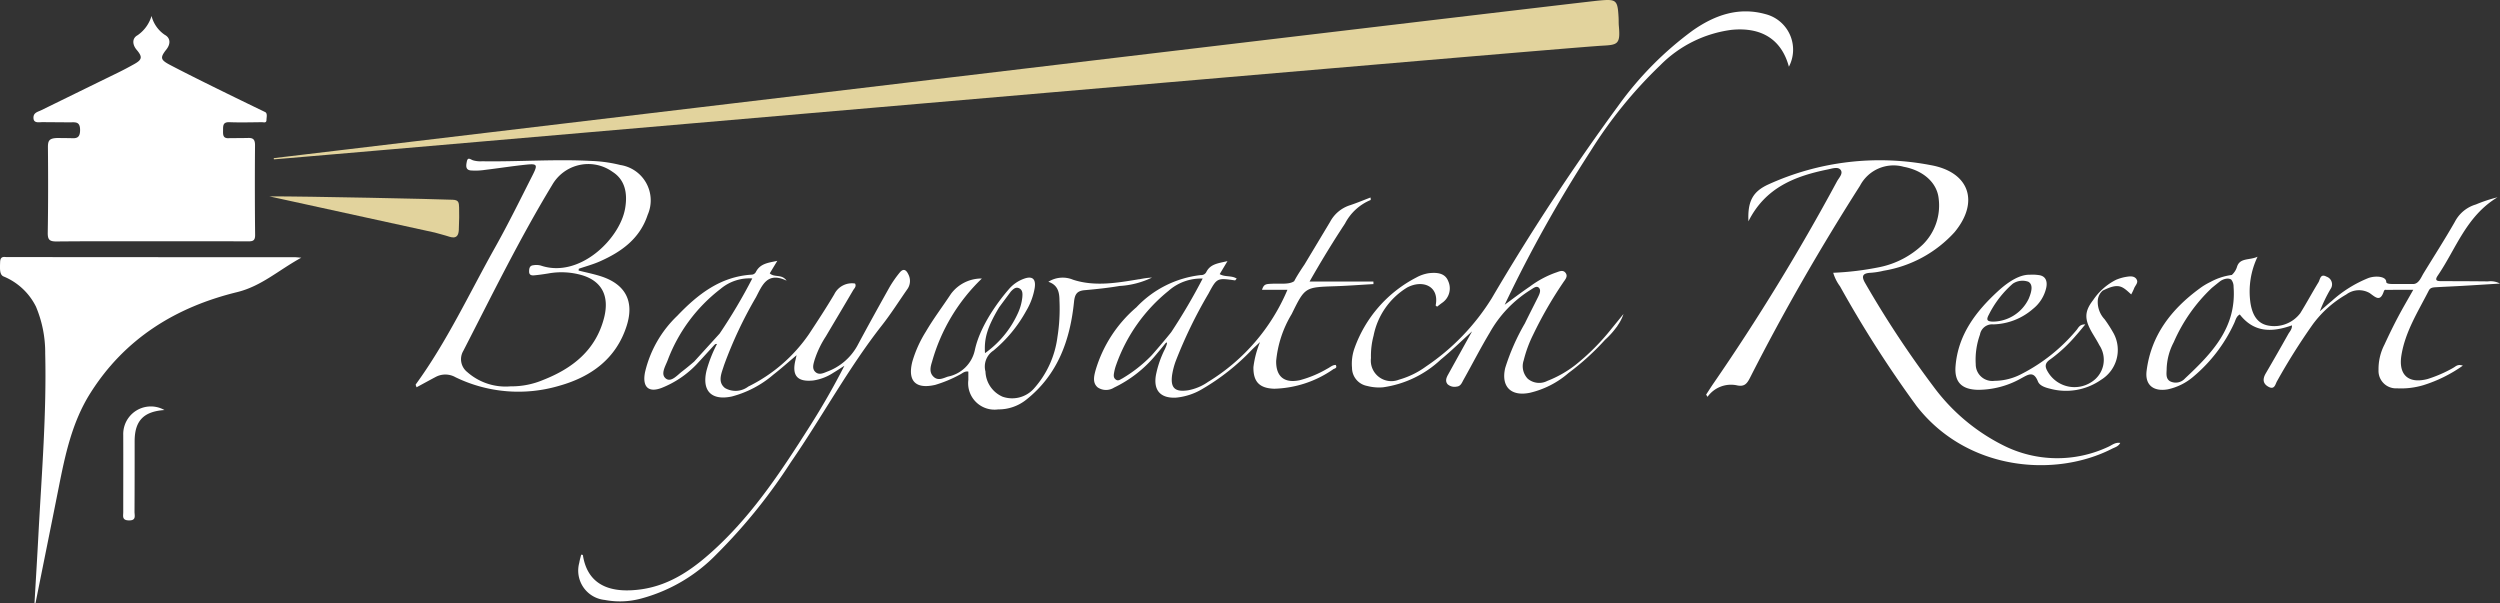 <svg xmlns="http://www.w3.org/2000/svg" xmlns:xlink="http://www.w3.org/1999/xlink" width="243.531" height="58.783" viewBox="0 0 243.531 58.783">
  <rect x="0" y="0" width="243.531" height="58.783" fill="#333333" stroke="none"/>
  <defs>
    <clipPath id="clip-path">
      <rect id="Rectangle_12270" data-name="Rectangle 12270" width="243.531" height="58.783" fill="none"/>
    </clipPath>
  </defs>
  <g id="logo" transform="translate(0 0)">
    <g id="Group_5184" data-name="Group 5184" transform="translate(0 0)" clip-path="url(#clip-path)">
      <path id="Path_220708" data-name="Path 220708" d="M14.887,1.623a3.153,3.153,0,0,0,1.29,1.831c.571.31.569.9.156,1.421-.626.794-.591,1.007.321,1.491,2.839,1.5,9.07,4.5,9.291,4.606.257.123.137.522.136.771,0,.333-.272.218-.463.22-1.045.01-2.09.04-3.133,0-.68-.029-.625.372-.633.822s0,.782.613.733l1.749-.015c.546-.038.756.119.752.706q-.036,4.371.009,8.742c.007.595-.271.622-.726.62-2.4-.013-4.791-.007-7.187-.007-3.808,0-7.613-.019-11.426.017-.7.007-.873-.18-.861-.867.046-2.76.043-5.522.018-8.281-.006-.675.116-.9.9-.931l1.288.013c.585.04.943,0,.944-.79,0-.849-.463-.753-.991-.748l-2.579-.019c-.323-.02-.9.154-.964-.323-.074-.607.408-.669.771-.849q3.749-1.839,7.5-3.672c.522-.256,1.036-.531,1.542-.814.771-.429.813-.7.24-1.377-.435-.51-.472-1.129.075-1.428a3.48,3.48,0,0,0,1.36-1.867" transform="translate(-0.123 -0.059)" fill="#fff"/>
      <path id="Path_220709" data-name="Path 220709" d="M27.673,15.405C29.935,15.137,154.463.27,156.743.056c1.742-.164,1.838-.061,1.934,1.659.015.275,0,.553.027.827.162,1.767-.123,1.831-1.623,1.909-3.969.206-128.949,11.072-129.4,11.072a.8.8,0,0,0-.006-.118" transform="translate(-1.007 0)" fill="#e2d39d"/>
      <path id="Path_220710" data-name="Path 220710" d="M3.358,59.713c.136-2.322.279-4.646.4-6.968.314-5.782.783-11.563.646-17.365a11.515,11.515,0,0,0-.9-4.562,6.12,6.12,0,0,0-3.18-2.952c-.366-.184-.336-.729-.313-1.37.014-.392.133-.561.526-.513C.6,25.991,19.392,26,28.726,26c.112,0,.223.016.622.048-2.23,1.224-3.89,2.778-6.263,3.357-5.974,1.462-10.948,4.529-14.3,9.861-1.766,2.809-2.435,5.974-3.066,9.166C4.971,52.2,4.208,55.964,3.453,59.728l-.1-.013" transform="translate(0 -0.945)" fill="#fff"/>
      <path id="Path_220711" data-name="Path 220711" d="M184.854,27.161a28.465,28.465,0,0,0,4.569-.561,8.582,8.582,0,0,0,4.17-2.2,5.347,5.347,0,0,0,1.535-4.451c-.156-1.589-1.535-2.764-3.406-3.112a3.685,3.685,0,0,0-4.254,1.837c-3.872,6.071-7.461,12.3-10.719,18.715-.306.6-.565.9-1.3.732a2.8,2.8,0,0,0-2.838,1.125l-.137-.217c.222-.339.437-.683.666-1.019a211.569,211.569,0,0,0,12.072-19.735c.193-.361.64-.782.36-1.141-.255-.33-.82-.126-1.228-.043-3.18.649-6.087,1.744-7.749,5.058-.091-1.969.436-2.905,1.941-3.594a26.175,26.175,0,0,1,15.821-1.879c3.766.675,4.76,3.587,2.313,6.534a11.946,11.946,0,0,1-6.894,3.75,7.437,7.437,0,0,1-1.27.2c-.8.042-.936.331-.528,1.025a98.471,98.471,0,0,0,6.628,10.041,19.017,19.017,0,0,0,6.754,5.716,11.673,11.673,0,0,0,10.3.166c.345-.152.658-.451,1.156-.373-.193.36-.526.425-.8.566-5.544,2.839-14.1,2.168-19.029-4.144a111.6,111.6,0,0,1-7.469-11.673,4.281,4.281,0,0,1-.665-1.327" transform="translate(-6.276 -0.589)" fill="#fff"/>
      <path id="Path_220712" data-name="Path 220712" d="M27.2,19.851c3.631-.012,16.285.26,17.906.33.578.025.588.289.606.752.018.438.012,1.414-.028,2.2-.055,1.1-.9.629-1.26.543s-.74-.223-1.08-.3q-8.073-1.752-16.143-3.53" transform="translate(-0.99 -0.722)" fill="#e2d39d"/>
      <path id="Path_220713" data-name="Path 220713" d="M16.469,41.439c-2.037.138-2.891,1.06-2.9,3.006,0,2.3,0,4.6-.013,6.9,0,.385.193.867-.564.844-.675-.018-.534-.431-.534-.8,0-2.515.009-5.029,0-7.544a2.69,2.69,0,0,1,4.013-2.409" transform="translate(-0.453 -1.495)" fill="#fff"/>
      <path id="Path_220714" data-name="Path 220714" d="M61.981,16.662a13.678,13.678,0,0,0-2.815-.4c-3.565-.193-7.119.088-10.68.031a2.554,2.554,0,0,1-.9-.1c-.274-.111-.491-.328-.585.139-.074.371-.143.8.385.855a6.236,6.236,0,0,0,1.373-.053c1.338-.16,2.671-.372,4.012-.51,1.091-.113,1.156-.006.65,1-1.2,2.37-2.375,4.762-3.675,7.08-2.51,4.476-4.68,9.154-7.716,13.325-.03.041.039.155.075.282.643-.348,1.253-.684,1.868-1.01a2,2,0,0,1,1.927.029,14.012,14.012,0,0,0,10.118.829c3.084-.867,5.541-2.628,6.562-5.854.761-2.409-.151-4.065-2.569-4.826-.7-.219-1.416-.362-2.12-.54.007-.059.013-.118.019-.176.684-.235,1.389-.423,2.048-.715,2.105-.932,3.9-2.216,4.659-4.529a3.487,3.487,0,0,0-2.637-4.859m.438,4.254c-.525,2.974-4.477,6.818-8.218,5.534a1.729,1.729,0,0,0-.73-.025c-.354.04-.4.315-.4.613,0,.352.249.392.5.368.456-.043.911-.108,1.364-.182a7.19,7.19,0,0,1,3.276.164c1.945.578,2.715,2.038,2.155,4.19-.817,3.134-3.074,4.9-5.938,6.023a7.936,7.936,0,0,1-3.166.619,5.638,5.638,0,0,1-4.213-1.39,1.594,1.594,0,0,1-.385-2.069C49.46,29.323,52.147,23.83,55.319,18.6a4.053,4.053,0,0,1,5.533-1.5,3.823,3.823,0,0,1,.36.232c1.127.723,1.494,1.961,1.207,3.581" transform="translate(-1.529 -0.583)" fill="#fff"/>
      <path id="Path_220715" data-name="Path 220715" d="M90.618,27.7c-.227-.5-.515-.611-.867-.168a10.814,10.814,0,0,0-.99,1.432c-1.06,1.894-2.114,3.794-3.137,5.709a5.579,5.579,0,0,1-2.953,2.5c-.366.153-.786.338-1.123.014s-.184-.753-.082-1.131a9.516,9.516,0,0,1,1.1-2.313c.887-1.5,1.786-3,2.661-4.5.111-.193.35-.373.193-.664a1.916,1.916,0,0,0-2.028,1.053c-.781,1.316-1.622,2.6-2.463,3.876a15.436,15.436,0,0,1-5.912,5.107,2.049,2.049,0,0,1-2.262.146c-.771-.6-.324-1.488-.1-2.222a40.582,40.582,0,0,1,3.115-6.628c.617-1.18,1.1-2.505,2.979-1.613-.468-.675-1.178-.276-1.638-.712l.735-1.217c-.847.185-1.655.243-2.082,1.074a.49.49,0,0,1-.441.273c-3.035.193-5.234,1.927-7.216,4a11.071,11.071,0,0,0-3.148,5.507c-.28,1.433.34,2.03,1.661,1.506a9.568,9.568,0,0,0,3.354-2.27l.193-.208c.063-.068.125-.135.187-.2.443-.482,1.14-1.247,1.308-1.434a1.4,1.4,0,0,1,.146-.137.86.86,0,0,1,.165-.015,12.92,12.92,0,0,0-1.014,2.565c-.49,1.99.46,2.981,2.465,2.55a10.179,10.179,0,0,0,4.031-2.12c.745-.578,1.445-1.207,2.268-1.9-.056.249-.08.36-.107.471-.372,1.517.18,2.155,1.735,1.991a4.848,4.848,0,0,0,1.956-.753c.365-.217.718-.454,1.076-.681-1.06,2.075-2.192,4.039-3.406,5.949-2.632,4.144-5.326,8.249-8.929,11.644-2.139,2.016-4.476,3.776-7.5,4.191-2.381.326-5.13-.008-5.642-3.346,0-.018-.1-.023-.165-.038-.065.27-.146.535-.187.8A2.87,2.87,0,0,0,61.035,59.4a7.867,7.867,0,0,0,3.554-.137,15.994,15.994,0,0,0,7.352-4.329,53.544,53.544,0,0,0,7.21-8.929c3.045-4.409,5.589-9.154,8.907-13.38.867-1.106,1.621-2.3,2.427-3.457a1.386,1.386,0,0,0,.133-1.471M67.01,37.849c-.569-.412-.083-1.184.144-1.762a15.746,15.746,0,0,1,5.177-6.995,4.36,4.36,0,0,1,3.079-1.01,52.658,52.658,0,0,1-3.18,5.369l-2.488,2.736c-.385.33-.779.656-1.181.964-.46.356-1.044,1.06-1.55.7" transform="translate(-2.127 -0.959)" fill="#fff"/>
      <path id="Path_220716" data-name="Path 220716" d="M114.332,28.218c-2.155.357-4.345.743-6.463.047a2.61,2.61,0,0,0-2.395.206c.918.305,1.082,1.009,1.082,1.831a17.516,17.516,0,0,1-.2,3.572,9.3,9.3,0,0,1-2.3,5.011,2.839,2.839,0,0,1-3.04.78,2.771,2.771,0,0,1-1.667-2.447,1.86,1.86,0,0,1,.771-2.042,13.38,13.38,0,0,0,3.2-3.88,6.413,6.413,0,0,0,.823-2.224c.133-.867-.215-1.2-1.041-.9a3.477,3.477,0,0,0-1.459,1l-.031.036-.008.009c-.122.145-2.688,3.021-3.294,5.922a3.342,3.342,0,0,1-2.63,2.571c-.451.152-.942.431-1.385.015s-.311-.964-.152-1.463A17.934,17.934,0,0,1,99,28.151a3.7,3.7,0,0,0-3.015,1.5c-.808,1.225-1.7,2.4-2.441,3.669a11.623,11.623,0,0,0-1.317,2.916c-.49,1.905.324,2.715,2.225,2.277a12.363,12.363,0,0,0,2.367-.983c.267-.123.488-.379.861-.311v.818a2.569,2.569,0,0,0,2.906,2.864,4.309,4.309,0,0,0,2.727-.939c3.073-2.43,4.28-5.8,4.66-9.526.078-.771.3-1.086,1.055-1.149,1.129-.1,2.26-.219,3.373-.408a8.361,8.361,0,0,0,3.171-.82,7.957,7.957,0,0,0-1.245.169M100.7,30.932c.014-.024,1.126-1.52,1.126-1.52.244-.242.467-.466.8-.312.362.169.34.551.312.882a5.02,5.02,0,0,1-.482,1.659,9.641,9.641,0,0,1-3.154,3.781c-.087-1.4.179-2.463,1.393-4.49" transform="translate(-3.351 -1.021)" fill="#fff"/>
      <path id="Path_220717" data-name="Path 220717" d="M133.338,36.629a10.626,10.626,0,0,1-2.7,1.133c-1.5.32-2.322-.347-2.3-1.866a10.751,10.751,0,0,1,1.513-4.577c1.289-2.629,1.3-2.611,4.206-2.71,1.253-.042,2.505-.137,3.758-.208,0-.085,0-.169-.006-.253h-6.215c1.156-2.031,2.271-3.854,3.448-5.641a4.934,4.934,0,0,1,2.505-2.3,1.141,1.141,0,0,0-.017-.243c-.667.254-1.3.518-1.956.741a3.343,3.343,0,0,0-1.98,1.629L131.093,26.5s-.687,1-1,1.617c-.5.347-1.349.209-2.155.249-.578.028-.8.015-.977.588h2.476a19.3,19.3,0,0,1-7.739,8.978,4.939,4.939,0,0,1-1.936.813c-1.287.193-1.735-.226-1.559-1.5a7.153,7.153,0,0,1,.344-1.326,45.173,45.173,0,0,1,3.2-6.595c.826-1.542.844-1.528,2.584-1.285.03,0,.07-.071.166-.173-.506-.331-1.148-.128-1.659-.439l.759-1.265c-.878.211-1.666.261-2.067,1.069a.544.544,0,0,1-.528.289,10.2,10.2,0,0,0-6.281,3.142,12.839,12.839,0,0,0-3.985,6.167c-.146.556-.3,1.2.223,1.638a1.445,1.445,0,0,0,1.579.021,12.041,12.041,0,0,0,4.061-3.165c.02-.022.705-.833.932-1.131.364-.363.055.362-.034.547a9.827,9.827,0,0,0-.867,2.505c-.27,1.5.436,2.3,1.962,2.216a6.058,6.058,0,0,0,2.513-.819,21.852,21.852,0,0,0,4.891-3.867c.193-.193.4-.379.771-.727a9.38,9.38,0,0,0-.643,2.434c-.027,1.441.6,2.072,2.029,2.112a10.516,10.516,0,0,0,5.759-1.907c.111-.067.409-.09.228-.411-.314,0-.542.221-.8.357m-20.021.975c-.171.091-.362.261-.594.1-.251-.172-.22-.428-.178-.665a4.539,4.539,0,0,1,.215-.8,16.172,16.172,0,0,1,5.086-7.18,4.777,4.777,0,0,1,3.331-1.2,57.359,57.359,0,0,1-3.05,5.2c-.341.454-1.845,2.216-1.988,2.348a13.53,13.53,0,0,1-2.819,2.2" transform="translate(-4.024 -0.726)" fill="#fff"/>
      <path id="Path_220718" data-name="Path 220718" d="M176.971,1.423c-2.63-.737-4.96.087-7.1,1.584a32.857,32.857,0,0,0-7.227,7.292A220.655,220.655,0,0,0,150.284,29.1a21.968,21.968,0,0,1-6.4,6.641,8.289,8.289,0,0,1-2.631,1.284,2,2,0,0,1-2.731-2.1,7.586,7.586,0,0,1,.255-2.184,7.1,7.1,0,0,1,3.263-4.689c1.492-.8,3.161-.165,2.785,1.735,0,.025.067.066.136.13.152-.116.316-.248.482-.368a1.7,1.7,0,0,0,.6-2.131c-.316-.81-1.15-.849-1.9-.762a3.677,3.677,0,0,0-1.206.419,12.464,12.464,0,0,0-6.023,6.9,4.51,4.51,0,0,0-.238,1.9,1.8,1.8,0,0,0,1.475,1.762,4.574,4.574,0,0,0,1.551.132,10.308,10.308,0,0,0,5.626-2.706c.984-.8,1.893-1.7,3.041-2.74l-.339.609q-1,1.8-2,3.61c-.168.3-.3.64-.033.938a1.011,1.011,0,0,0,.867.221c.41-.027.523-.4.681-.679.855-1.52,1.647-3.077,2.544-4.57a11.59,11.59,0,0,1,3.951-4.155c.252-.149.583-.447.817-.243.272.237.084.631-.067.938-.421.85-.859,1.69-1.272,2.544a21.251,21.251,0,0,0-1.92,4.352c-.42,1.807.554,2.794,2.393,2.417a8.8,8.8,0,0,0,3.79-1.941l.009-.006a24.552,24.552,0,0,0,3.54-3.22,7.665,7.665,0,0,0,1.088-1.2l.008-.009a.969.969,0,0,0,.138-.2,4.175,4.175,0,0,0,.557-1.1l-1.185,1.456a22.067,22.067,0,0,1-3.524,3.528,10.875,10.875,0,0,1-2.712,1.534,1.725,1.725,0,0,1-1.9-.209,1.756,1.756,0,0,1-.4-1.791,12.076,12.076,0,0,1,.915-2.492,39.473,39.473,0,0,1,2.928-5.088c.18-.273.482-.578.258-.911-.266-.4-.675-.15-1.01-.048a9.571,9.571,0,0,0-2.494,1.349c-.834.565-1.638,1.179-2.45,1.771a130.952,130.952,0,0,1,8.383-14.994A43.4,43.4,0,0,1,166.7,6.4a11.924,11.924,0,0,1,6.945-3.451c2.908-.289,4.869.919,5.589,3.59a3.571,3.571,0,0,0-2.253-5.114" transform="translate(-4.973 -0.041)" fill="#fff"/>
      <path id="Path_220719" data-name="Path 220719" d="M215.314,28.2c-.239-.346-.67-.276-1.02-.219a4.213,4.213,0,0,0-.9.255l-.031.009a5.849,5.849,0,0,0-2.274,2c-.92,1.181-.819,1.959-.039,3.276.219.368.448.73.644,1.111a2.557,2.557,0,0,1-.8,3.614,3.006,3.006,0,0,1-4.144-.9c-.317-.5-.489-.9.181-1.342a14.315,14.315,0,0,0,2.485-2.313c.289-.316.556-.657.915-1.084-.586-.006-.675.344-.86.555a17.17,17.17,0,0,1-5.343,4.27,5.729,5.729,0,0,1-2.644.675,1.616,1.616,0,0,1-1.816-1.389,1.521,1.521,0,0,1-.014-.229,7.254,7.254,0,0,1,.412-2.881,1.2,1.2,0,0,1,1.3-1,6.107,6.107,0,0,0,3.854-1.5,3.659,3.659,0,0,0,1.3-2.059c.131-.61-.024-1.156-.729-1.243a4.284,4.284,0,0,0-.86-.035c-.469-.009-1.468.1-3.1,1.591-2.178,2-3.895,4.255-4.144,7.312-.124,1.559.594,2.264,2.158,2.308a8.555,8.555,0,0,0,4.217-1.108c.657-.342,1.218-.8,1.649.289.161.409.681.59,1.144.7a5.955,5.955,0,0,0,5-.851,3.412,3.412,0,0,0,1.243-4.508,13.186,13.186,0,0,0-.888-1.391,2.465,2.465,0,0,1-.666-1.856,1.4,1.4,0,0,1,.482-.939c1.562-.776,1.886-.441,2.772.372a5.474,5.474,0,0,0,.277-.571c.1-.3.467-.578.238-.907m-14.4,3.486a9.857,9.857,0,0,1,2.347-3.05,1.693,1.693,0,0,1,1.519-.193c.41.238.409.771.035,1.654A3.917,3.917,0,0,1,201.3,32.34c-.518-.025-.643-.151-.385-.651" transform="translate(-7.193 -1.009)" fill="#fff"/>
      <path id="Path_220720" data-name="Path 220720" d="M246.889,36.546a12.708,12.708,0,0,1-2.517,1.1c-1.875.49-2.86-.406-2.547-2.323.379-2.317,1.632-4.264,2.668-6.3.152-.3.437-.3.712-.32.858-.048,1.717-.083,2.575-.132,1.156-.066,2.307-.14,3.646-.223a1.925,1.925,0,0,0-1.177-.211c-1.5-.019-3.009-.022-4.514-.025-.4,0-.723-.028-.371-.543,1.778-2.6,2.768-5.789,5.82-7.626a14.22,14.22,0,0,0-2.109.7,3.375,3.375,0,0,0-2.047,1.689c-.971,1.7-2.031,3.349-3.052,5.021-.225.369-.446.991-.955,1.037h-2.053c-.27,0-.624-.025-.624-.207,0-.543-1.025-.623-1.727-.378a11.985,11.985,0,0,0-3.565,2.226c-.4.329-.784.675-1.177,1.018a14.622,14.622,0,0,1,1.04-2.162.79.79,0,0,0-.171-1.1.811.811,0,0,0-.215-.111c-.615-.334-.62.276-.789.551-.607.992-1.156,2.016-1.77,3.006a3.18,3.18,0,0,1-3.173,1.195c-.924-.193-1.469-.894-1.676-2.166a7.855,7.855,0,0,1,.689-4.529c-.782.362-1.7.084-1.992.95a1.768,1.768,0,0,1-.518.827,5.9,5.9,0,0,0-2.068.675,6.29,6.29,0,0,0-1.081.653c-2.74,2.011-4.722,4.554-5.151,8.022-.172,1.374.675,2.032,2.061,1.792a5.63,5.63,0,0,0,2.522-1.261,14.924,14.924,0,0,0,3.931-5.144c.152-.3.2-.695.565-.888,1.4,1.8,3.174,1.735,5.081,1.06.02.385-.224.605-.364.856q-1.077,1.921-2.189,3.824c-.314.54-.3,1.007.289,1.316s.652-.305.822-.578a60.966,60.966,0,0,1,3.469-5.512,10.6,10.6,0,0,1,3.271-2.919,2.07,2.07,0,0,1,2.264-.137c.578.406,1.025.91,1.382-.149.079-.234.193-.153.289-.155.844-.013,1.689-.007,2.582-.007-.493.876-1,1.735-1.47,2.621s-.913,1.8-1.334,2.713a5.2,5.2,0,0,0-.578,2.477,1.7,1.7,0,0,0,1.6,1.784,1.59,1.59,0,0,0,.2,0,7.6,7.6,0,0,0,2.545-.3,13.7,13.7,0,0,0,3.869-1.91c-.519-.179-.7.091-.927.205m-26.143,1.047a1.215,1.215,0,0,1-1.445.274c-.467-.271-.337-.814-.337-1.26a5.931,5.931,0,0,1,.689-2.548,16.1,16.1,0,0,1,3.722-5.3c.066-.049.645-.529.862-.686.635-.369.974-.146,1.02-.111a1.108,1.108,0,0,1,.225.707c.306,3.987-2.143,6.494-4.735,8.922" transform="translate(-7.895 -0.725)" fill="#fff"/>
    </g>
  </g>
</svg>

